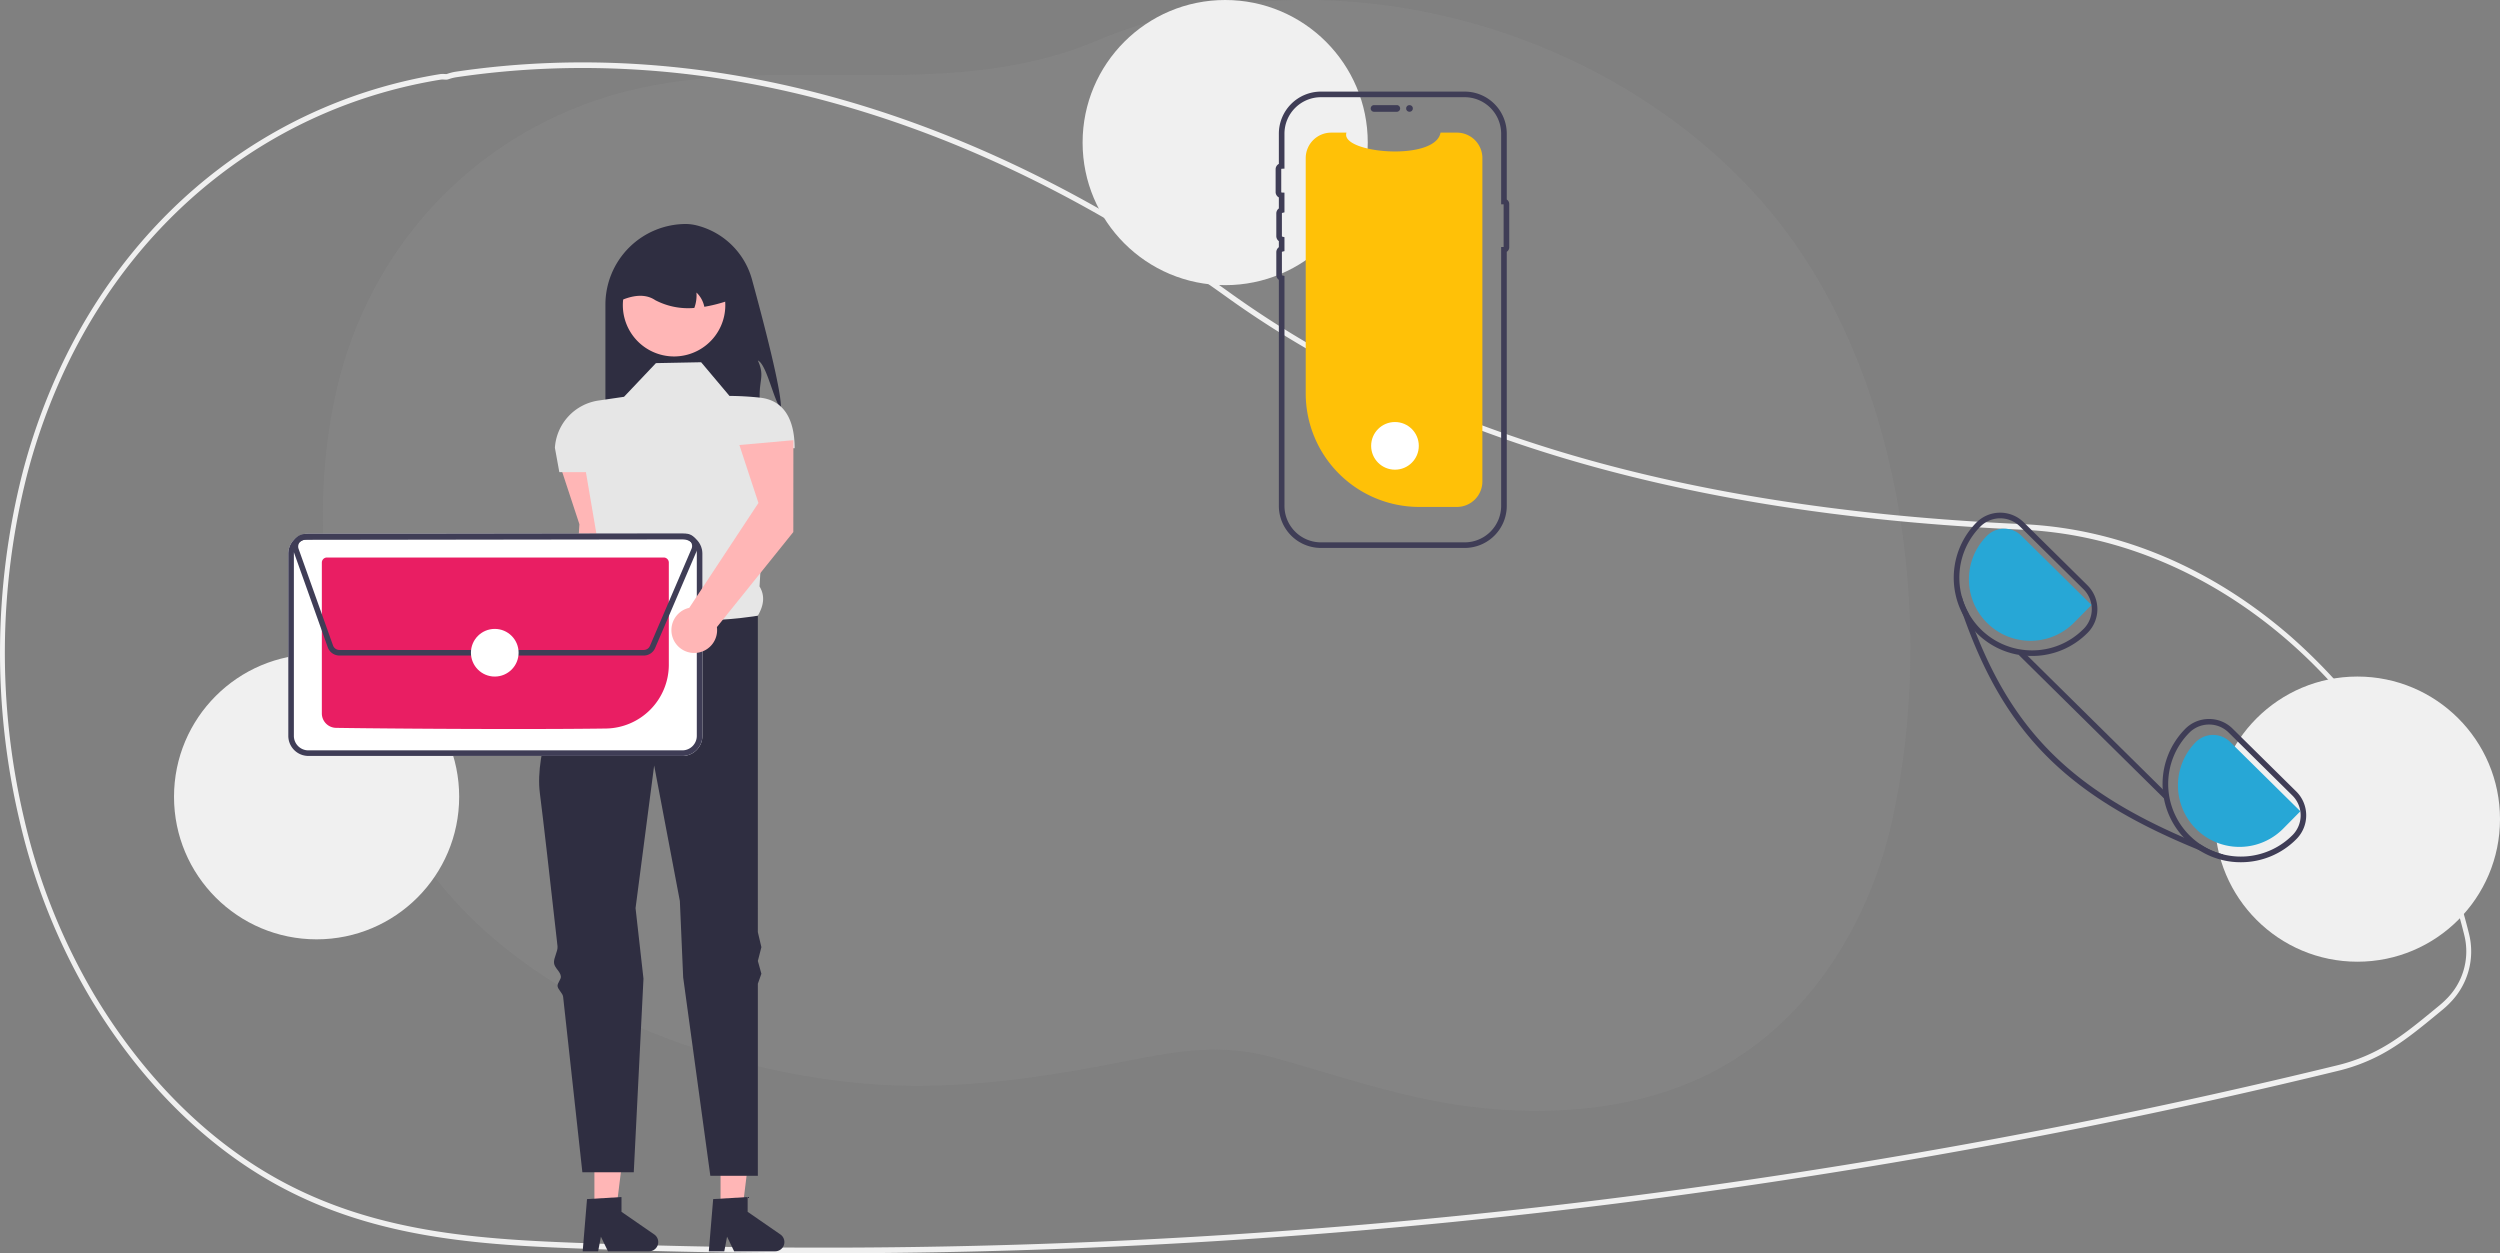 <svg xmlns="http://www.w3.org/2000/svg" width="540.598" height="271.001" viewBox="0 0 540.598 271.001">
  <rect x="0" y="0" width="540.598" height="271.001" fill="#808080" stroke="none"/>
  <g id="Group_133631" data-name="Group 133631" transform="translate(-100 -643.138)">
    <path id="Path_443512" data-name="Path 443512" d="M169.78,280.23c-3.407-.014-6.819-.151-10.232-.431-37.42-3.068-80.771-20.937-99.4-53.469-16.288-28.441-22.685-65.265-15.268-96.985,6.973-29.817,28.587-53.97,58.855-63.141,34.04-10.314,71.661,2.218,105.156-11.868,48.751-20.5,110.026-4.22,144.194,34.788,30.293,34.584,37.624,90.35,28.116,133.559-4.807,21.838-17.449,42.87-37.572,53.865-16.011,8.747-35.366,10.472-53.675,8.192-14.721-1.833-28.275-6.634-42.436-10.586-11.351-3.167-20.665-1.518-32.284.781C200.278,277.893,185.074,280.294,169.78,280.23Z" transform="translate(128.002 597.705)" fill="#afafaf" opacity="0.1"/>
    <g id="undraw_contact_us_re_4qqt" transform="translate(100 643.138)">
      <path id="Path_523484" data-name="Path 523484" d="M330.908,505.684q-24.468,0-48.863-.876c-23.238-.835-47.268-1.7-69.6-14.085-15.624-8.665-29.462-22.567-40.016-40.2a135.277,135.277,0,0,1-15.336-38.451,158.071,158.071,0,0,1,.576-74.828,132.9,132.9,0,0,1,8.911-24.423c16.288-33.729,46-56.37,81.506-62.118a4.116,4.116,0,0,1,.884-.019c.16.008.319.018.481.011l.209-.066a10.211,10.211,0,0,1,1.645-.422c54.767-8.153,112.663,8.344,167.426,47.706,42.343,30.439,98.459,46.83,171.554,50.109l1.038.054c20.348,1.169,40.031,9.558,56.923,24.262a123.311,123.311,0,0,1,36.2,55.994c.862,2.7,1.652,5.5,2.348,8.343a15.742,15.742,0,0,1-4.2,14.926v.005l-.182.187c-.438.436-.9.854-1.371,1.243l-.554.457c-4.671,3.848-8.361,6.888-12.777,9.249a39.281,39.281,0,0,1-9.321,3.519c-17.813,4.343-35.9,8.369-53.764,11.968-34.691,6.995-70.3,12.765-105.825,17.15a1371.71,1371.71,0,0,1-167.893,10.31Zm-82.356-253.81a2.12,2.12,0,0,0-.326.022c-35.179,5.694-64.606,28.113-80.731,61.508a131.557,131.557,0,0,0-8.823,24.181,156.688,156.688,0,0,0-.569,74.165,133.977,133.977,0,0,0,15.188,38.083c10.451,17.464,24.147,31.227,39.608,39.8,22.134,12.277,46.051,13.136,69.18,13.966a1370.049,1370.049,0,0,0,216.612-9.428c35.507-4.382,71.088-10.148,105.756-17.139,17.851-3.6,35.927-7.619,53.728-11.96a38.305,38.305,0,0,0,9.1-3.433c4.327-2.313,7.981-5.324,12.608-9.135l.554-.456c.405-.335.8-.692,1.184-1.064l.109-.115A14.488,14.488,0,0,0,685.782,437h0c-.689-2.809-1.47-5.586-2.324-8.255-14.321-45.186-51.369-77.12-92.188-79.464l-1.032-.054c-33.389-1.5-62.608-5.649-89.321-12.689-31.889-8.4-59.728-21.056-82.746-37.6-54.554-39.211-112.209-55.647-166.736-47.532a9.351,9.351,0,0,0-1.5.388l-.377.105a5.666,5.666,0,0,1-.642-.008C248.793,251.88,248.671,251.874,248.552,251.874Z" transform="translate(-152.88 -234.683)" fill="#f0f0f0"/>
      <path id="Path_523485" data-name="Path 523485" d="M407.38,345.839c-1.51-1.449-3.055-9.528-4.983-10.349,1.441,3.185.395,4.028.387,7.524a23.654,23.654,0,0,1-.69,5.891H369.435V323.417a17.439,17.439,0,0,1,17.44-17.439,10.406,10.406,0,0,1,2.584.379,16.581,16.581,0,0,1,11.7,11.73C403.647,327.187,407.607,342.335,407.38,345.839Z" transform="translate(-238.521 -257.543)" fill="#2f2e41"/>
      <path id="Path_523486" data-name="Path 523486" d="M363.885,410.786l.016-19.867-11.678,1.043,4.121,12.53-1.929,31.494a4.941,4.941,0,1,0,5.979,4.164Z" transform="translate(-231.055 -291.135)" fill="#ffb6b6"/>
      <path id="Path_523487" data-name="Path 523487" d="M257.745,420.855h4.718l2.245-18.2h-6.964Z" transform="translate(-101.933 -159.238)" fill="#ffb6b6"/>
      <path id="Path_523488" data-name="Path 523488" d="M407.363,654.478l7.458-.445v3.2l7.091,4.9a2,2,0,0,1-1.134,3.638H411.9l-1.531-3.161-.6,3.161h-3.348Z" transform="translate(-253.149 -395.188)" fill="#2f2e41"/>
      <path id="Path_523489" data-name="Path 523489" d="M212.62,420.855h4.718l2.244-18.2h-6.963Z" transform="translate(-84.087 -159.238)" fill="#ffb6b6"/>
      <path id="Path_523490" data-name="Path 523490" d="M362.238,654.478l7.458-.445v3.2l7.091,4.9a2,2,0,0,1-1.134,3.638h-8.879l-1.531-3.161-.6,3.161H361.3Z" transform="translate(-235.303 -395.188)" fill="#2f2e41"/>
      <path id="Path_523491" data-name="Path 523491" d="M382.987,355.43l-9.774.192-6.9,7.282-5.531.811a11.042,11.042,0,0,0-9.417,10.215h0l.958,5.263h5.749l3.326,19.528c-1.293,3.3-1.381,5.9,1.273,6.918l8.241,15.523,24.338-10.923c1.234-2.122,1.63-4.253.368-6.326l1.74-29.894h5.85c0-5.591-1.891-10.3-7.448-10.927a65.707,65.707,0,0,0-6.643-.38Z" transform="translate(-231.375 -277.1)" fill="#e6e6e6"/>
      <path id="Path_523492" data-name="Path 523492" d="M393.018,443.085s-23.763,4.216-32.579-4.6c0,0-.895,1.519-2.243,4.039-.388.725-1.137,1.216-1.589,2.093-.411.8-1.469,1.778-1.916,2.683-.36.728.218,1.679-.157,2.465-4.515,9.469-9.789,22.826-8.658,31.646.729,5.688,2.235,18.923,3.822,33.138.124,1.111-.88,2.537-.755,3.657.117,1.056,1.363,1.8,1.481,2.862.078.7-.792,1.419-.714,2.121.085.77,1.118,1.524,1.2,2.291,2.173,19.628,4.162,37.953,4.162,37.953h11.115l2.1-41.853-1.714-15.256,4.024-30.854,5.558,29.321.715,16.5,5.873,42.907h10.276V522.666l.767-2.158-.767-2.767.767-2.982-.767-3.247Z" transform="translate(-229.143 -309.946)" fill="#2f2e41"/>
      <path id="Path_523493" data-name="Path 523493" d="M395.6,334.449a11.079,11.079,0,1,1,1.919-9.258c.032.133.059.265.085.4A11.063,11.063,0,0,1,395.6,334.449Z" transform="translate(-240.985 -261.787)" fill="#ffb6b6"/>
      <path id="Path_523494" data-name="Path 523494" d="M393.079,327.645a5.824,5.824,0,0,0-1.7-3.085,7.946,7.946,0,0,1-.46,3.331,15.351,15.351,0,0,1-8.436-1.671c-1.955-1.326-4.442-1.211-7.34,0a10.731,10.731,0,0,1,10.733-10.732h1.915a10.733,10.733,0,0,1,10.732,10.73A31.941,31.941,0,0,1,393.079,327.645Z" transform="translate(-240.778 -261.304)" fill="#2f2e41"/>
      <ellipse id="Ellipse_15617" data-name="Ellipse 15617" cx="30.831" cy="30.831" rx="30.831" ry="30.831" transform="translate(37.629 141.46)" fill="#f0f0f0"/>
      <ellipse id="Ellipse_15618" data-name="Ellipse 15618" cx="30.831" cy="30.831" rx="30.831" ry="30.831" transform="translate(234.101 0)" fill="#f0f0f0"/>
      <ellipse id="Ellipse_15619" data-name="Ellipse 15619" cx="30.831" cy="30.831" rx="30.831" ry="30.831" transform="translate(478.936 146.297)" fill="#f0f0f0"/>
      <path id="Path_523495" data-name="Path 523495" d="M658.135,278.813v69.912a5.513,5.513,0,0,1-5.456,5.513.478.478,0,0,1-.06,0h-8.137a24.548,24.548,0,0,1-24.548-24.548V278.813a5.515,5.515,0,0,1,5.515-5.515h3.3c-1.527,4.456,19.2,6.332,20.341,0h3.531a5.516,5.516,0,0,1,5.516,5.516Z" transform="translate(-337.586 -244.619)" fill="#ffc107"/>
      <path id="Path_523496" data-name="Path 523496" d="M643.182,264.177a.724.724,0,0,1,.723-.723h4.915a.723.723,0,1,1,0,1.446H643.9a.724.724,0,0,1-.723-.723Z" transform="translate(-346.78 -240.727)" fill="#3f3d56"/>
      <path id="Path_523497" data-name="Path 523497" d="M650.055,357.306H618.973a9.106,9.106,0,0,1-9.1-9.1V299.34a1.322,1.322,0,0,1-.551-1.075v-4.915a1.322,1.322,0,0,1,.551-1.075v-1.319a1.322,1.322,0,0,1-.551-1.075v-4.915a1.322,1.322,0,0,1,.551-1.075v-2.384a1.32,1.32,0,0,1-.7-1.167v-4.915a1.32,1.32,0,0,1,.7-1.167v-6.533a9.106,9.106,0,0,1,9.1-9.1h31.083a9.106,9.106,0,0,1,9.1,9.1v14.24a1.14,1.14,0,0,1,.535.966V292.3a1.14,1.14,0,0,1-.535.966v54.942A9.106,9.106,0,0,1,650.055,357.306Zm-31.083-97.469a7.9,7.9,0,0,0-7.887,7.887v7.561l-.581.022a.118.118,0,0,0-.114.116v4.915a.119.119,0,0,0,.114.116l.581.022v4.262l-.46.113a.119.119,0,0,0-.091.113v4.915a.119.119,0,0,0,.091.113l.46.113v3.017l-.46.113a.119.119,0,0,0-.091.113v4.915a.119.119,0,0,0,.091.113l.46.113v49.72a7.9,7.9,0,0,0,7.887,7.887h31.083a7.9,7.9,0,0,0,7.887-7.887V292.233h.535V283h-.535V267.724a7.9,7.9,0,0,0-7.887-7.887Z" transform="translate(-333.334 -238.818)" fill="#3f3d56"/>
      <ellipse id="Ellipse_15620" data-name="Ellipse 15620" cx="0.723" cy="0.723" rx="0.723" ry="0.723" transform="translate(304.064 22.727)" fill="#3f3d56"/>
      <path id="Path_523498" data-name="Path 523498" d="M341.211,464.811H260.333A4.346,4.346,0,0,1,256,460.478V421.069a4.346,4.346,0,0,1,4.334-4.334h80.879a4.346,4.346,0,0,1,4.335,4.334v39.409a4.346,4.346,0,0,1-4.334,4.334Z" transform="translate(-193.66 -301.344)" fill="#fff"/>
      <path id="Path_523499" data-name="Path 523499" d="M341.211,464.811H260.333A4.346,4.346,0,0,1,256,460.478V421.069a4.346,4.346,0,0,1,4.334-4.334h80.879a4.346,4.346,0,0,1,4.335,4.334v39.409a4.346,4.346,0,0,1-4.334,4.334Zm-80.879-46.868a3.135,3.135,0,0,0-3.125,3.126v39.408a3.135,3.135,0,0,0,3.126,3.125H341.21a3.135,3.135,0,0,0,3.126-3.126V421.069a3.135,3.135,0,0,0-3.126-3.125Z" transform="translate(-193.66 -301.344)" fill="#3f3d56"/>
      <path id="Path_523500" data-name="Path 523500" d="M309.852,462.362c-15.951,0-32.583-.152-38.789-.251A3.129,3.129,0,0,1,268,458.994V426.372a1.106,1.106,0,0,1,1.1-1.1h72.831a1.106,1.106,0,0,1,1.1,1.1V448.5a13.808,13.808,0,0,1-13.576,13.754C323.677,462.332,316.828,462.362,309.852,462.362Z" transform="translate(-198.406 -304.719)" fill="#e91e63"/>
      <path id="Path_523501" data-name="Path 523501" d="M333.475,443.1H267.666a2.683,2.683,0,0,1-2.517-1.775l-7.449-20.9a2.674,2.674,0,0,1,2.514-3.571l82.26-.115a2.674,2.674,0,0,1,2.635,3.142l.064.027-.236.551,0,.006-9,21.011A2.666,2.666,0,0,1,333.475,443.1Zm9-25.147-82.261.115a1.464,1.464,0,0,0-1.377,1.956l7.448,20.9a1.471,1.471,0,0,0,1.38.972h65.808a1.459,1.459,0,0,0,1.343-.887l9-21.011.443.19-.443-.19a1.464,1.464,0,0,0-1.345-2.04Z" transform="translate(-194.272 -301.347)" fill="#3f3d56"/>
      <ellipse id="Ellipse_15621" data-name="Ellipse 15621" cx="5.153" cy="5.153" rx="5.153" ry="5.153" transform="translate(101.836 135.993)" fill="#fff"/>
      <ellipse id="Ellipse_15622" data-name="Ellipse 15622" cx="5.153" cy="5.153" rx="5.153" ry="5.153" transform="translate(296.494 91.258)" fill="#fff"/>
      <path id="Path_523502" data-name="Path 523502" d="M955.344,498.721l-13.765-13.59a7.184,7.184,0,0,0-5.1-2.092h-.048a7.2,7.2,0,0,0-5.115,2.152,16.922,16.922,0,0,0-.3,23.48c.145.157.3.308.447.459a16.473,16.473,0,0,0,2.757,2.207,16.732,16.732,0,0,0,9.134,2.678h.1a16.821,16.821,0,0,0,11.94-5.03A7.268,7.268,0,0,0,955.344,498.721Zm-.8,9.413a15.773,15.773,0,0,1-19.8,2.1,16.178,16.178,0,0,1-2.424-1.965,15.719,15.719,0,0,1-.139-22.229,5.992,5.992,0,0,1,4.268-1.8h.036a5.992,5.992,0,0,1,4.244,1.741l13.765,13.6A6.05,6.05,0,0,1,954.546,508.133Z" transform="translate(-458.798 -327.565)" fill="#3f3d56"/>
      <path id="Path_523503" data-name="Path 523503" d="M880.636,424.937l-13.765-13.6a7.209,7.209,0,0,0-5.1-2.092h-.042a7.223,7.223,0,0,0-5.12,2.158,16.974,16.974,0,0,0-2.853,19.95l.006.006a16.658,16.658,0,0,0,2.618,3.585c.115.133.248.266.381.4a16.828,16.828,0,0,0,11.891,4.885h.109A16.839,16.839,0,0,0,880.7,435.2a7.254,7.254,0,0,0-.067-10.259Zm-.8,9.412a15.631,15.631,0,0,1-11.081,4.673h-.1a15.718,15.718,0,0,1-11.178-26.763,6.05,6.05,0,0,1,8.548-.054L879.79,425.8a6.057,6.057,0,0,1,.049,8.554Z" transform="translate(-429.256 -298.384)" fill="#3f3d56"/>
      <path id="Path_523504" data-name="Path 523504" d="M958.4,505.249,943.222,490.26a5.276,5.276,0,0,0-7.452.046A13.3,13.3,0,0,0,954.694,509Z" transform="translate(-460.972 -329.821)" fill="#27a7d6"/>
      <path id="Path_523505" data-name="Path 523505" d="M883.691,431.464l-15.176-14.989a5.276,5.276,0,0,0-7.452.046,13.3,13.3,0,1,0,18.925,18.692Z" transform="translate(-431.428 -300.641)" fill="#27a7d6"/>
      <path id="Path_523506" data-name="Path 523506" d="M910.512,494.979l-.363.955q-2.557-.97-4.957-1.947c-28.34-11.565-41.87-25.1-50.92-50.793l-.006-.006q-.644-1.814-1.251-3.712l.955-.308a15.436,15.436,0,0,0,1.391,3.494q.743,2.113,1.529,4.117c8.506,21.685,21.05,34.078,45.1,44.542q1.814.789,3.718,1.566A15.77,15.77,0,0,0,910.512,494.979Z" transform="translate(-429.763 -310.216)" fill="#3f3d56"/>
      <rect id="Rectangle_12916" data-name="Rectangle 12916" width="1.209" height="44.131" transform="translate(436.515 141.606) rotate(-45.355)" fill="#3f3d56"/>
      <path id="Path_523507" data-name="Path 523507" d="M419.4,403.177l.016-19.867-11.678,1.044,4.121,12.53-14.96,22.678a4.941,4.941,0,1,0,5.979,4.164Z" transform="translate(-247.854 -288.126)" fill="#ffb6b6"/>
    </g>
  </g>
</svg>
